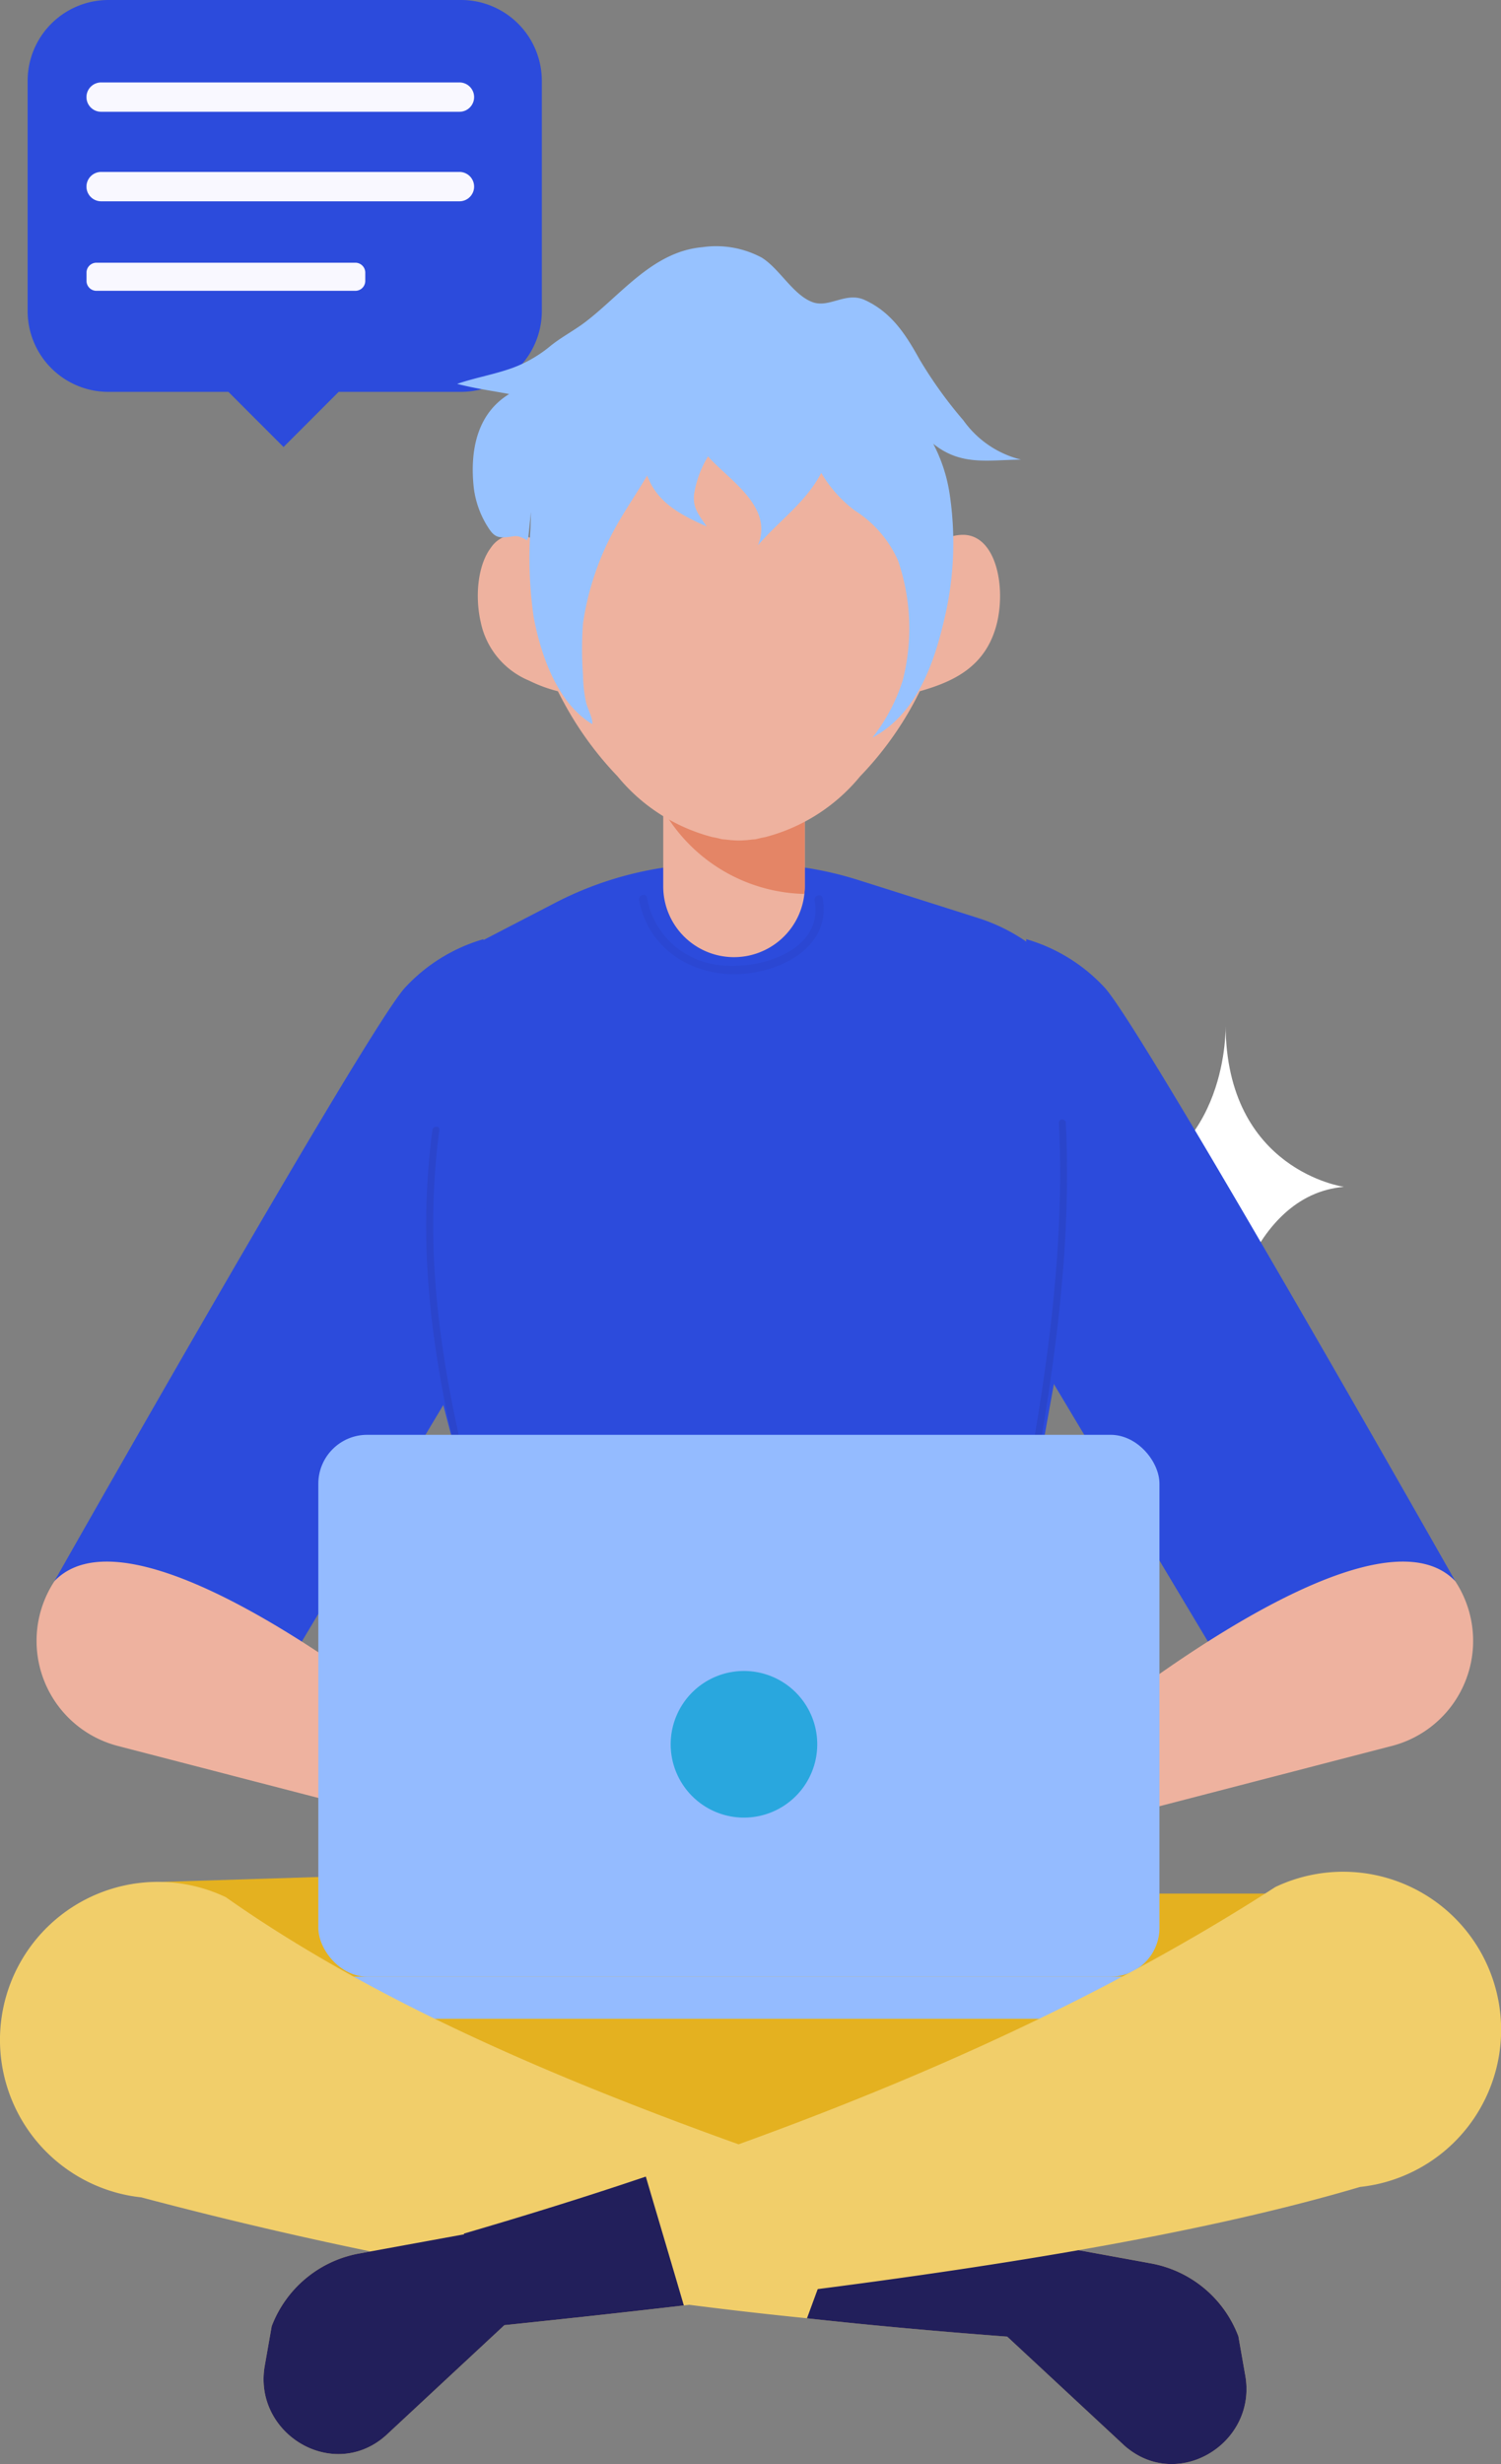 <?xml version="1.0" encoding="UTF-8"?> <svg xmlns="http://www.w3.org/2000/svg" width="133" height="218.229" viewBox="0 0 133 218.229"><rect x="0" y="0" width="133" height="218.229" fill="#808080" stroke="none"/><g id="Group_834" data-name="Group 834" transform="translate(-1080 -1712.453)"><g id="Group_688" data-name="Group 688" transform="translate(948.489 1450.107)"><g id="Group_677" data-name="Group 677" transform="translate(229.95 353.121)"><path id="Path_1558" data-name="Path 1558" d="M221.964,336.39s.376,11.81-10.158,14.338c0,0,8.663,1.9,10.158,13.063,0,0,1.905-12.32,10.489-13.063C232.454,350.728,222.008,349.288,221.964,336.39Z" transform="translate(-211.806 -336.39)" fill="#fff"></path></g><g id="Group_678" data-name="Group 678" transform="translate(133.959 262.346)"><path id="Path_1559" data-name="Path 1559" d="M171.933,262.346H140.649a7.163,7.163,0,0,0-7.141,7.141v20.426a7.162,7.162,0,0,0,7.141,7.141H151.3l4.884,4.883,4.883-4.883h10.862a7.162,7.162,0,0,0,7.141-7.141V269.487A7.163,7.163,0,0,0,171.933,262.346Z" transform="translate(-133.508 -262.346)" fill="#2c4bdc"></path><path id="Path_1560" data-name="Path 1560" d="M170.807,270.9H139.06a1.3,1.3,0,0,1-1.3-1.3h0a1.3,1.3,0,0,1,1.3-1.3h31.748a1.3,1.3,0,0,1,1.3,1.3h0A1.3,1.3,0,0,1,170.807,270.9Z" transform="translate(-132.546 -260.999)" fill="#f9f8ff"></path><path id="Path_1561" data-name="Path 1561" d="M170.807,277.366H139.06a1.3,1.3,0,0,1-1.3-1.3h0a1.3,1.3,0,0,1,1.3-1.3h31.748a1.3,1.3,0,0,1,1.3,1.3h0A1.3,1.3,0,0,1,170.807,277.366Z" transform="translate(-132.546 -259.538)" fill="#f9f8ff"></path><path id="Rectangle_688" data-name="Rectangle 688" d="M.878,0H23.825A.879.879,0,0,1,24.7.879V1.61a.879.879,0,0,1-.879.879H.879A.879.879,0,0,1,0,1.61V.878A.878.878,0,0,1,.878,0Z" transform="translate(5.218 23.268)" fill="#f9f8ff"></path></g><g id="Group_687" data-name="Group 687" transform="translate(131.511 284.181)"><g id="Group_686" data-name="Group 686"><g id="Group_680" data-name="Group 680" transform="translate(4.798 54.658)"><path id="Path_1562" data-name="Path 1562" d="M166.509,379.488c2.915,11.137-3.076,24.511-8.159,34.852,0,0,28.547,20.4,64.423,1.616l-2.935-7.819a47.945,47.945,0,0,1-2.9-26.816l6.071-33.747a15.949,15.949,0,0,0-10.851-18.006l-8.126-2.581-2.537-.8a30.9,30.9,0,0,0-9.331-1.443h-3.314a30.889,30.889,0,0,0-14.232,3.474h0l-7.679,3.983a15.908,15.908,0,0,0-8.063,18.18Z" transform="translate(-130.244 -324.74)" fill="#2c4bdc"></path><path id="Path_1563" data-name="Path 1563" d="M205.7,330.193a15.226,15.226,0,0,1,6.891,4.227c3.131,3.189,31.116,52.61,31.116,52.61,1,5.931-19.572,9.273-19.572,9.273L205.6,365.333Z" transform="translate(-119.567 -323.508)" fill="#2c4bdc"></path><path id="Path_1564" data-name="Path 1564" d="M173.467,330.193a15.232,15.232,0,0,0-6.891,4.227c-3.131,3.189-31.116,52.61-31.116,52.61-1,5.931,19.572,9.273,19.572,9.273l18.535-30.97Z" transform="translate(-135.424 -323.508)" fill="#2c4bdc"></path><g id="Group_679" data-name="Group 679" transform="translate(2.751 2.76)"><path id="Path_1565" data-name="Path 1565" d="M163.48,344.035c.051-.39-.561-.386-.613,0-1.436,10.818.076,20.666,2.675,31.157a.307.307,0,0,0,.591-.163C163.565,364.661,162.065,354.689,163.48,344.035Z" transform="translate(-132.1 -323.206)" fill="#221f5b" opacity="0.12"></path><path id="Path_1566" data-name="Path 1566" d="M209.382,343.518c-.02-.393-.633-.395-.613,0,.611,12.7-1.558,25.093-3.912,37.524-.072.385.519.55.591.163C207.81,368.727,210,356.27,209.382,343.518Z" transform="translate(-122.488 -323.323)" fill="#221f5b" opacity="0.131"></path><path id="Path_1567" data-name="Path 1567" d="M236.929,377.49c-4.347,2.182-9.571,4.884-14.53,5.061-.394.013-.395.626,0,.613,5.093-.181,10.346-2.888,14.84-5.144C237.591,377.843,237.28,377.313,236.929,377.49Z" transform="translate(-118.589 -315.588)" fill="#221f5b"></path><path id="Path_1568" data-name="Path 1568" d="M234.519,376.375A21.263,21.263,0,0,1,224.1,380.95c-.39.058-.224.649.162.591a21.825,21.825,0,0,0,10.69-4.732C235.26,376.56,234.823,376.128,234.519,376.375Z" transform="translate(-118.188 -315.849)" fill="#221f5b"></path><path id="Path_1569" data-name="Path 1569" d="M153.168,382.284a24.748,24.748,0,0,1-14.962-5.722c-.3-.25-.739.181-.434.433a25.457,25.457,0,0,0,15.4,5.9C153.563,382.913,153.561,382.3,153.168,382.284Z" transform="translate(-137.668 -315.807)" fill="#221f5b"></path><path id="Path_1571" data-name="Path 1571" d="M211.332,400.08a62.556,62.556,0,0,1-41.105-.755c-.37-.135-.531.457-.162.591a63.048,63.048,0,0,0,41.43.755C211.869,400.549,211.709,399.957,211.332,400.08Z" transform="translate(-130.395 -310.651)" fill="#221f5b"></path><path id="Path_1572" data-name="Path 1572" d="M210.75,399a106.555,106.555,0,0,1-35.025-1.254c-.385-.077-.549.514-.163.591a107.293,107.293,0,0,0,35.188,1.276C211.136,399.567,211.141,398.953,210.75,399Z" transform="translate(-129.155 -311.004)" fill="#221f5b"></path><path id="Path_1574" data-name="Path 1574" d="M193.968,327.293c-.083-.465-.791-.267-.707.195.842,4.726-5.527,6.343-9,5.639a7.233,7.233,0,0,1-5.85-5.871c-.087-.463-.794-.267-.707.195.856,4.539,5.072,6.988,9.533,6.507C190.806,333.573,194.692,331.354,193.968,327.293Z" transform="translate(-128.624 -326.991)" fill="#221f5b" opacity="0.077"></path></g></g><path id="Path_1575" data-name="Path 1575" d="M226.284,399.466h19.767L214.344,427.13,183.8,429.337l-40.989-30.892,23.452-.732Z" transform="translate(-128.958 -253.593)" fill="#e4b120"></path><path id="Path_1576" data-name="Path 1576" d="M191.988,316.353v12.673a6.606,6.606,0,0,1-.036.678,6.271,6.271,0,0,1-12.506-.678V316.353a1.727,1.727,0,0,1,1.726-1.725h9.09A1.727,1.727,0,0,1,191.988,316.353Z" transform="translate(-120.679 -272.367)" fill="#eeb29f"></path><path id="Path_1577" data-name="Path 1577" d="M191.988,316.353v12.673a6.606,6.606,0,0,1-.036.678,14.825,14.825,0,0,1-12.506-7.412v-5.939a1.727,1.727,0,0,1,1.726-1.725h9.09A1.727,1.727,0,0,1,191.988,316.353Z" transform="translate(-120.679 -272.367)" fill="#e48566"></path><path id="Path_1578" data-name="Path 1578" d="M212.074,312.215c-.935,4.063-4.006,5.34-6.868,6.162a29.584,29.584,0,0,1-5.283,7.534,16.119,16.119,0,0,1-8.393,5.38l-.286.058c-.191.037-.383.094-.573.132-.134.02-.267.02-.4.038-.114.02-.21.02-.325.039-.248.018-.515.038-.763.038-.267,0-.515-.02-.763-.038-.115-.02-.229-.02-.343-.039-.134-.018-.267-.018-.382-.038-.21-.038-.381-.1-.571-.132-.1-.02-.191-.039-.305-.058a16.115,16.115,0,0,1-8.393-5.38,30.064,30.064,0,0,1-4.693-6.409c-.21-.381-.4-.743-.591-1.124a12.684,12.684,0,0,1-2.537-.935,7.183,7.183,0,0,1-4.31-5.226c-.515-2.271-.249-5.035.915-6.561a2.552,2.552,0,0,1,1.889-1.125,4.525,4.525,0,0,1,2.594.744,35.382,35.382,0,0,1,7.477-15.012,12.13,12.13,0,0,1,4.979-3.987,8.416,8.416,0,0,1,2.994-.878,27.443,27.443,0,0,1,4.082,0,8.318,8.318,0,0,1,2.975.878,12.13,12.13,0,0,1,4.979,3.987,34.966,34.966,0,0,1,7.477,15.012,6.3,6.3,0,0,1,1.163-.534,3.53,3.53,0,0,1,1.431-.21C211.94,304.758,212.8,308.991,212.074,312.215Z" transform="translate(-123.707 -278.991)" fill="#eeb29f"></path><path id="Path_1579" data-name="Path 1579" d="M190.27,401.619l-1.6-8.242a3.679,3.679,0,0,1,2.082-4.024l1.758-.806a5.739,5.739,0,0,1,5.9.7l6.207,4.834a2.99,2.99,0,0,0,3.375.234l.346-.2,4.914-2.86s26.6-22.336,34.288-14.384a9.612,9.612,0,0,1-5.592,14.613L217.5,397.822l-6.569,1.708-4.324,1.128a5.04,5.04,0,0,1-2.671-.067l-8.9-2.771a1.032,1.032,0,0,0-1.33.815l-1.015,3.132A1.254,1.254,0,0,1,190.27,401.619Z" transform="translate(-118.609 -258.69)" fill="#eeb29f"></path><path id="Path_1580" data-name="Path 1580" d="M193.023,401.619l1.6-8.242a3.677,3.677,0,0,0-2.08-4.024l-1.758-.806a5.741,5.741,0,0,0-5.9.7l-6.206,4.834a2.99,2.99,0,0,1-3.375.234l-.346-.2-4.915-2.86s-26.6-22.336-34.288-14.384a9.613,9.613,0,0,0,5.593,14.613l24.452,6.339,6.569,1.708,4.325,1.128a5.036,5.036,0,0,0,2.67-.067l8.9-2.771a1.032,1.032,0,0,1,1.33.815l1.014,3.132A1.254,1.254,0,0,0,193.023,401.619Z" transform="translate(-130.916 -258.69)" fill="#eeb29f"></path><g id="Group_682" data-name="Group 682" transform="translate(25.144 105.241)"><g id="Group_681" data-name="Group 681"><rect id="Rectangle_689" data-name="Rectangle 689" width="74.53" height="47.99" rx="4.33" transform="translate(3.063)" fill="#94bbff"></rect><path id="Path_1581" data-name="Path 1581" d="M230.814,405.145h-76.93a1.864,1.864,0,0,0-1.863,1.865h0a1.863,1.863,0,0,0,1.863,1.863h76.93a1.863,1.863,0,0,0,1.863-1.863h0A1.865,1.865,0,0,0,230.814,405.145Z" transform="translate(-152.02 -357.155)" fill="#94bbff"></path></g><path id="Path_1582" data-name="Path 1582" d="M192.971,389.554a6.493,6.493,0,1,1-6.493-6.493A6.493,6.493,0,0,1,192.971,389.554Z" transform="translate(-145.701 -362.145)" fill="#29a7de"></path></g><g id="Group_684" data-name="Group 684" transform="translate(0 143.929)"><path id="Path_1583" data-name="Path 1583" d="M131.862,415.417a14.032,14.032,0,0,0,10.773,10.6,13.642,13.642,0,0,0,1.388.218,375.991,375.991,0,0,0,58.993,10.71c5.8.64,11.724,1.17,17.741,1.622l10.4,9.666c.093.078.188.172.3.249,4.677,3.68,11.411-.576,10.4-6.438l-.608-3.461c0-.032-.016-.048-.016-.063a10.233,10.233,0,0,0-7.841-6.455L222.627,430.1c-5.192-1.638-10.305-3.289-15.278-4.958-21.654-7.265-40.94-15-55.828-25.49a14,14,0,0,0-19.66,15.762Z" transform="translate(-131.511 -397.39)" fill="#f1ce6a"></path><path id="Path_1584" data-name="Path 1584" d="M189.836,432c5.8.64,11.724,1.17,17.741,1.622l10.4,9.666c.093.078.188.172.3.249,4.677,3.68,11.411-.576,10.4-6.438l-.608-3.461c0-.032-.016-.048-.016-.063a10.233,10.233,0,0,0-7.841-6.455l-10.758-1.964c-5.192-1.638-10.305-3.289-15.278-4.958Z" transform="translate(-118.331 -392.442)" fill="#221f5b"></path><path id="Path_1585" data-name="Path 1585" d="M161.06,447.777c.109-.093.2-.17.3-.249l10.538-9.806c5.378-.56,10.7-1.138,15.9-1.746,23.2-2.681,44.338-5.877,59.913-10.492.467-.047.919-.125,1.388-.218a14,14,0,1,0-8.887-26.347c-15.965,10.32-34.89,18.66-55.781,25.646-5.253,1.776-10.633,3.445-16.12,5.05l.016.064-9.214,1.683a10.244,10.244,0,0,0-7.825,6.439c0,.031-.016.047-.016.077l-.608,3.461C149.649,447.2,156.383,451.442,161.06,447.777Z" transform="translate(-127.206 -397.558)" fill="#f1ce6a"></path><path id="Path_1586" data-name="Path 1586" d="M161.06,442.8c.109-.093.2-.17.3-.249l10.538-9.806c5.378-.56,10.7-1.138,15.9-1.746-.842-2.883-2.229-7.546-3.368-11.411-5.253,1.776-10.633,3.445-16.12,5.05l.016.064-9.214,1.683a10.244,10.244,0,0,0-7.825,6.439c0,.031-.016.047-.016.077l-.608,3.461C149.649,442.223,156.383,446.464,161.06,442.8Z" transform="translate(-127.206 -392.58)" fill="#221f5b"></path></g><g id="Group_685" data-name="Group 685" transform="translate(40.505)"><path id="Path_1590" data-name="Path 1590" d="M214.519,299.03a8.886,8.886,0,0,1-5.11-3.478,38.038,38.038,0,0,1-3.91-5.443c-1.2-2.159-2.465-4.139-4.835-5.219-1.681-.766-3.15.761-4.66.177-1.707-.661-2.874-2.929-4.451-3.921a8.549,8.549,0,0,0-5.254-.934c-4.366.376-7.131,4.123-10.342,6.594-1.008.775-2.127,1.342-3.118,2.139a11.512,11.512,0,0,1-3.33,1.942c-1.642.6-3.327.873-4.959,1.433,1.539.4,3.074.612,4.611.9-2.9,1.774-3.473,5.087-3.142,8.25a8.414,8.414,0,0,0,1.189,3.423c.387.619.674,1.016,1.36,1.021,1.124.006,1.086-.381,2.183.27,0-.127.06-.164.109-.272l.232-2.255c-.015.508-.028,1.013-.045,1.508a36.843,36.843,0,0,0,.289,7.828c.622,3.321,2.088,7.616,5.191,9.463.06-.539-.45-1.406-.566-1.995a12.038,12.038,0,0,1-.257-2.343,31.156,31.156,0,0,1,0-4.589,25.008,25.008,0,0,1,2.907-8.546c.866-1.562,1.9-3.033,2.776-4.548.9,2.426,3,3.5,5.279,4.518-.656-.989-1.255-1.593-1.121-2.857a9.159,9.159,0,0,1,1.236-3.353c1.818,2.079,5.859,4.44,4.416,7.884,1.906-2.221,4.2-3.751,5.62-6.419a11.348,11.348,0,0,0,2.969,3.33,10.079,10.079,0,0,1,3.83,4.424,18.569,18.569,0,0,1,.419,10.611,16.084,16.084,0,0,1-2.685,5.08c4.162-2.25,5.642-7.069,6.572-11.4a29.137,29.137,0,0,0,.28-10.109,14.085,14.085,0,0,0-1.464-4.519C209.193,299.6,211.548,299.059,214.519,299.03Z" transform="translate(-164.55 -280.157)" fill="#97c2ff"></path></g></g></g></g></g></svg> 